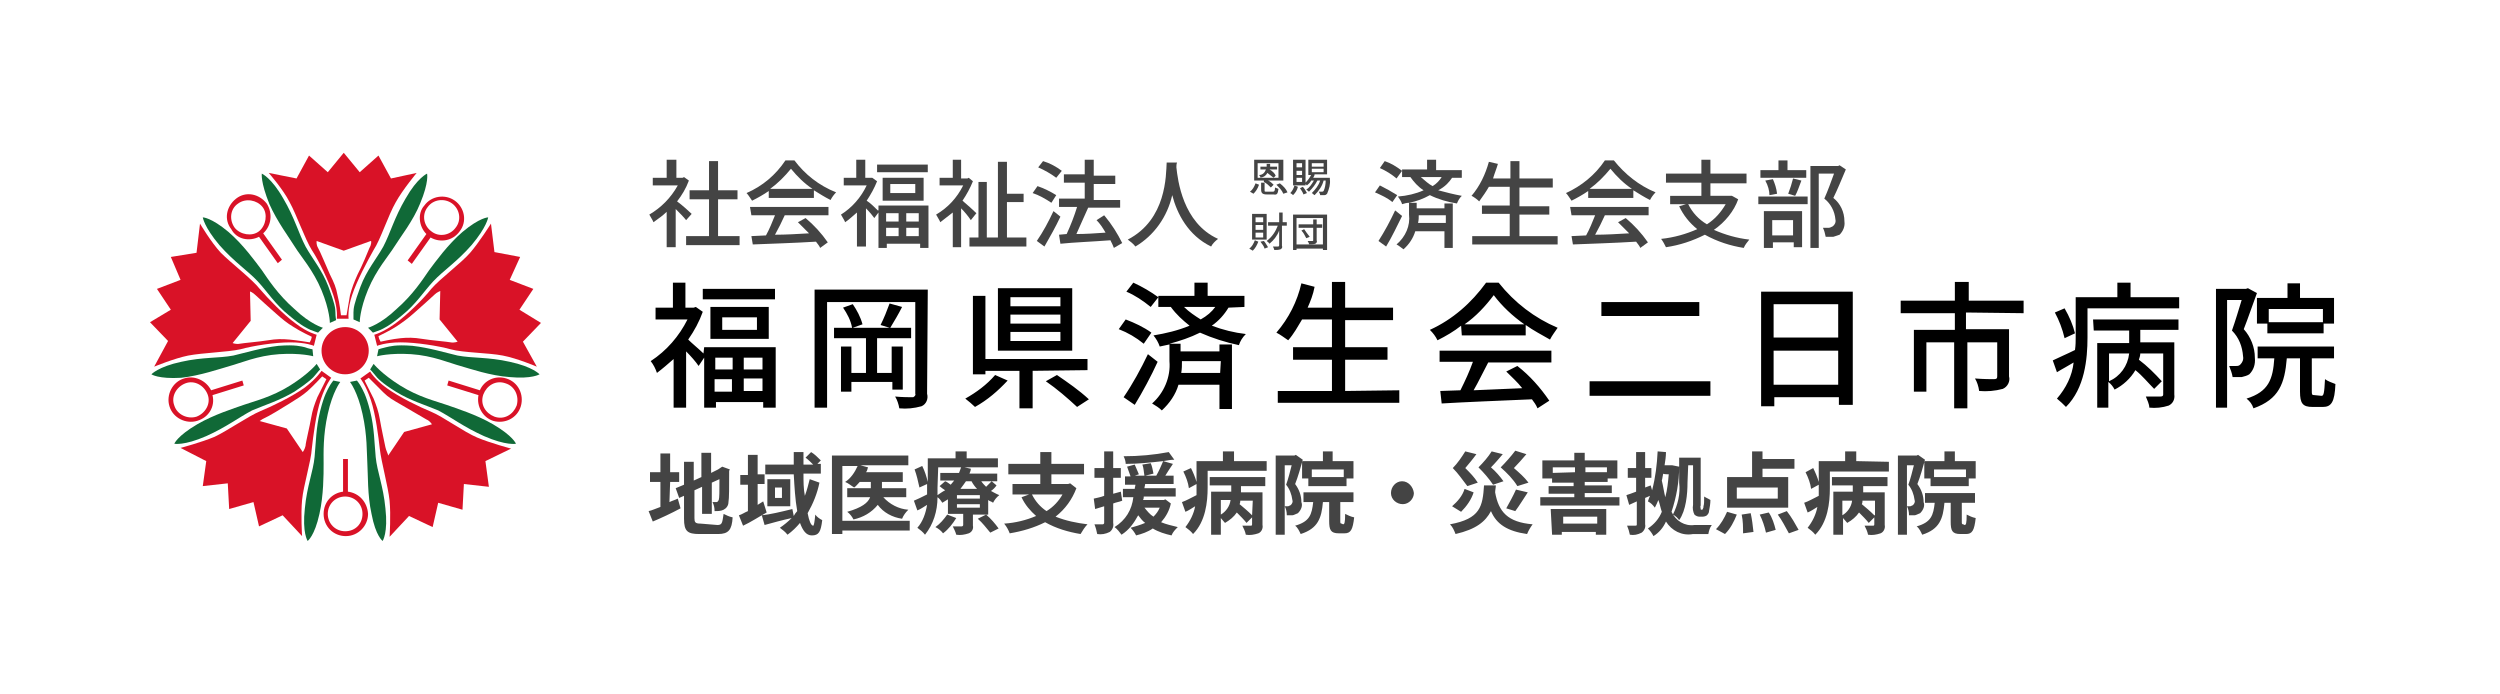 <?xml version="1.0" encoding="utf-8"?>
<!-- Generator: Adobe Illustrator 28.3.0, SVG Export Plug-In . SVG Version: 6.00 Build 0)  -->
<svg version="1.1" id="レイヤー_1" xmlns="http://www.w3.org/2000/svg" xmlns:xlink="http://www.w3.org/1999/xlink" x="0px"
	 y="0px" viewBox="0 0 360 100" style="enable-background:new 0 0 360 100;" xml:space="preserve">
<style type="text/css">
	.st0{fill:#FFFFFF;}
	.st1{fill:#D91227;}
	.st2{fill:#106937;}
	.st3{fill:#444444;}
	.st4{fill-rule:evenodd;clip-rule:evenodd;fill:#444444;}
	.st5{fill-rule:evenodd;clip-rule:evenodd;}
</style>
<rect class="st0" width="360" height="100"/>
<g>
	<g>
		<path class="st0" d="M74.8,58.5L74.8,58.5c-0.1-0.4-0.5-2.4-0.7-2.7c-0.2-0.3-2.6-2.3-4-3.1c-1.4-0.8-2.7-1.4-8.2-2
			c-3.7-0.4-6.3-0.2-7.6-0.2c0-0.1,0-0.1,0-0.2c0-1.1-0.4-2.2-1.1-3c1.1-0.6,3.4-2.1,6.2-4.7c4.1-3.7,4.9-4.9,5.5-6.4
			s1.4-4.4,1.4-4.8s-0.8-2.2-1-2.6l0,0l0,0l0,0l0,0c-0.4-0.1-2.4-0.3-2.7-0.2c-0.4,0.2-3,1.8-4.2,2.8c-1.2,1.1-2.1,2.1-4.4,7.2
			c-1.6,3.5-2.3,6.2-2.5,7.5C50.9,46,50.4,46,49.8,46c-0.6,0-1.2,0.2-1.8,0.4c-0.2-1.2-0.9-4-2.6-7.5c-2.3-5.1-3.2-6.2-4.4-7.2
			c-1.2-1.1-3.7-2.8-4.2-3c-0.4-0.1-2.4,0.2-2.7,0.2l0,0l0,0l0,0l0,0c-0.2,0.4-1,2.2-1,2.6s0.8,3.4,1.4,4.8c0.7,1.4,1.4,2.7,5.5,6.4
			c2.9,2.7,5.3,4.2,6.3,4.7c-0.7,0.8-1.1,1.8-1.1,3c0,0.1,0,0.1,0,0.2c-1.3-0.2-4-0.3-7.8,0.2c-5.6,0.6-6.9,1.1-8.2,2
			s-3.7,2.7-4,3.1C25,56,24.6,58,24.5,58.4l0,0l0,0l0,0l0,0c0.3,0.3,1.8,1.7,2.1,1.8c0.4,0.2,3.4,0.4,5,0.2c1.6-0.2,3-0.5,7.8-3.3
			c3.2-1.8,5.3-3.5,6.3-4.4c0.6,1,1.5,1.8,2.7,2.1c-0.5,1.2-1.5,3.7-2.3,7.5c-1.1,5.5-1,6.9-0.7,8.5c0.3,1.6,1.4,4.4,1.8,4.7
			c0.2,0.3,2,1.3,2.4,1.5l0,0l0,0l0,0l0,0c0.4-0.2,2.1-1.2,2.4-1.5c0.2-0.3,1.4-3.1,1.8-4.7c0.3-1.6,0.5-3-0.7-8.5
			c-0.8-3.7-1.8-6.2-2.3-7.4c1.2-0.3,2.2-1,2.8-2.1c1.1,0.9,3.1,2.6,6.2,4.3c4.9,2.7,6.2,3.1,7.8,3.3c1.6,0.2,4.6-0.1,5-0.2
			C73,60.1,74.5,58.8,74.8,58.5L74.8,58.5C74.8,58.5,74.8,58.5,74.8,58.5L74.8,58.5z M49.7,53.9c-1.9,0-3.4-1.5-3.4-3.4
			s1.5-3.4,3.4-3.4c1.9,0,3.4,1.5,3.4,3.4S51.6,53.9,49.7,53.9z"/>
		<g>
			<path class="st0" d="M53.3,35.6c-0.2,0.5-1.1,2.7-1.8,3.9c-0.5,1.1-0.8,1.9-1.1,3c-0.3,1.1-0.5,2.9-0.5,2.9h-0.4h-0.4
				c0,0-0.2-1.8-0.5-2.9c-0.2-1.1-0.5-1.8-1.1-3c-0.5-1.2-1.5-3.3-1.8-3.9c-0.2-0.5-0.2-1-0.2-1l4,1.4l4-1.4
				C53.5,34.6,53.5,35.2,53.3,35.6z"/>
			<path class="st1" d="M56.3,25.7l-1.8-3.3l-2.7,2.4l-2.3-2.8l-2.3,2.8l-2.7-2.4l-1.8,3.3l-4-0.8c0,0,2.1,2.4,3,4.2
				c1,1.8,2.2,5.3,3.2,6.9c1,1.5,2.4,4.4,3.1,6.5c0.7,2.1,0.5,3.4,0.5,3.4h0.8h0.9c0,0-0.2-1.3,0.5-3.4c0.7-2.1,2.2-4.9,3.1-6.5
				c1-1.5,2.1-5,3.2-6.9c1-1.8,3-4.2,3-4.2L56.3,25.7z M53.2,35.7c-0.2,0.5-1.1,2.7-1.7,3.8c-0.5,1.1-0.8,1.9-1.1,3
				c-0.2,1.1-0.5,2.9-0.5,2.9h-0.4h-0.4c0,0-0.2-1.8-0.5-2.9c-0.2-1.1-0.5-1.8-1.1-3c-0.5-1.1-1.4-3.3-1.7-3.8s-0.2-1-0.2-1l3.9,1.4
				l3.9-1.4C53.5,34.7,53.5,35.2,53.2,35.7z"/>
			<path class="st2" d="M37.7,25c0,0,1.4,0.6,3.1,3.6c1.6,2.7,2.2,5,3.2,6.9c1,1.8,2.4,3.4,3.3,5.8c0.9,2.4,1,3.1,1,3.7
				s0.1,1.1,0.1,1.1l-0.9,0.4c0,0,0-1.8-1.2-4.7c-1.2-2.9-3-4.9-3.8-6.2c-0.8-1.3-2.6-3.7-3.7-6.2C37.5,26.2,37.7,25,37.7,25z"/>
			<path class="st2" d="M61.5,25c0,0-1.4,0.6-3.1,3.6c-1.6,2.7-2.2,5-3.2,6.9c-1,1.8-2.4,3.4-3.3,5.8c-0.9,2.4-1,3.1-1,3.7
				S50.9,46,50.9,46l0.9,0.4c0,0,0-1.8,1.2-4.7s3-4.9,3.8-6.2c0.8-1.3,2.7-3.7,3.7-6.2C61.8,26.2,61.5,25,61.5,25z"/>
		</g>
		<g>
			<path class="st0" d="M65,49.4c-0.5-0.1-2.9-0.3-4.2-0.5s-2.1-0.2-3.2-0.1c-1.1,0.1-3,0.4-3,0.4l-0.2-0.4l-0.2-0.4
				c0,0,1.7-0.8,2.6-1.4c0.9-0.6,1.6-1.1,2.5-1.9c0.9-0.9,2.7-2.4,3.1-2.8c0.4-0.4,0.9-0.5,0.9-0.5L63.4,46l2.6,3.3
				C66,49.3,65.5,49.5,65,49.4z"/>
			<path class="st1" d="M75.3,49.2l2.6-2.7l-3.1-1.9l2-3l-3.4-1.3l1.5-3.3l-3.7-0.7l-0.5-4.1c0,0-1.7,2.7-3,4.2s-4.3,3.7-5.6,5.2
				c-1.1,1.4-3.4,3.7-5.2,5c-1.8,1.3-3,1.6-3,1.6l0.2,0.8l0.2,0.8c0,0,1.2-0.5,3.4-0.5s5.4,0.5,7.2,1s5.5,0.5,7.5,0.9
				c2.1,0.4,4.9,1.6,4.9,1.6L75.3,49.2z M64.9,49.3c-0.5-0.1-2.9-0.3-4.1-0.5c-1.2-0.2-2.1-0.2-3.1-0.1c-1.1,0.1-2.9,0.5-2.9,0.5
				l-0.2-0.4l-0.1-0.4c0,0,1.7-0.8,2.6-1.4c0.9-0.6,1.6-1.1,2.5-1.9c0.9-0.8,2.7-2.4,3-2.7c0.3-0.3,0.8-0.5,0.8-0.5L63.3,46l2.6,3.2
				C65.9,49.2,65.4,49.4,64.9,49.3z"/>
			<path class="st2" d="M70.3,31.3c0,0-0.2,1.4-2.4,4c-2.1,2.4-4.1,3.7-5.5,5.2c-1.4,1.5-2.5,3.3-4.5,4.9c-1.9,1.6-2.7,1.9-3.1,2.1
				c-0.5,0.2-1.1,0.4-1.1,0.4L53,47.2c0,0,1.8-0.5,4.1-2.7c2.4-2.1,3.8-4.3,4.7-5.6c0.9-1.2,2.7-3.7,4.8-5.5
				C69.1,31.3,70.3,31.3,70.3,31.3z"/>
			<path class="st2" d="M77.7,53.9c0,0-1-1.1-4.3-1.8c-3.1-0.7-5.4-0.5-7.5-0.9c-2.1-0.5-4-1.1-6.5-1.4c-2.5-0.2-3.3,0.1-3.8,0.2
				s-1.1,0.3-1.1,0.3l-0.2,1c0,0,1.8-0.5,4.9-0.3c3.1,0.2,5.6,1.3,7.1,1.7c1.4,0.4,4.3,1.4,7.1,1.6C76.6,54.6,77.7,53.9,77.7,53.9z"
				/>
		</g>
		<g>
			<path class="st0" d="M55.5,64.5c-0.1-0.5-0.6-2.9-0.9-4.1c-0.2-1.3-0.5-2.1-0.9-3c-0.4-1-1.3-2.7-1.3-2.7l0.3-0.2l0.3-0.2
				c0,0,1.3,1.4,2.1,2.1c0.8,0.8,1.5,1.2,2.6,1.8s3.2,1.8,3.7,2.1c0.5,0.2,0.8,0.7,0.8,0.7l-4,1.1l-2.3,3.5
				C55.9,65.5,55.6,65,55.5,64.5z"/>
			<path class="st1" d="M58.9,74.3l3.4,1.6l0.8-3.5l3.5,1l0.2-3.7l3.6,0.4l-0.5-3.7l3.7-1.8c0,0-3-0.8-4.9-1.6
				c-1.9-0.8-4.9-3-6.6-3.7c-1.7-0.7-4.6-2.1-6.4-3.4c-1.8-1.3-2.4-2.4-2.4-2.4l-0.7,0.5l-0.7,0.5c0,0,0.8,1,1.5,3.1
				c0.7,2.1,1.1,5.3,1.3,7.1c0.2,1.8,1.2,5.4,1.4,7.4c0.2,2.1,0,5.2,0,5.2L58.9,74.3z M55.5,64.4c-0.1-0.5-0.6-2.8-0.8-4
				c-0.2-1.2-0.5-2-0.9-3c-0.5-1-1.3-2.6-1.3-2.6l0.3-0.2l0.3-0.2c0,0,1.3,1.3,2.1,2.1c0.8,0.8,1.4,1.1,2.6,1.8s3.1,1.8,3.6,2.1
				c0.5,0.2,0.8,0.7,0.8,0.7l-4,1.1l-2.3,3.4C55.9,65.4,55.6,64.9,55.5,64.4z"/>
			<path class="st2" d="M74.3,63.9c0,0-1.4,0.3-4.6-1.1c-2.9-1.3-4.7-2.7-6.6-3.7c-1.9-0.8-4-1.4-6.1-2.7s-2.7-2-3-2.4
				c-0.3-0.4-0.7-0.8-0.7-0.8l0.5-0.8c0,0,1.1,1.4,3.8,3.1c2.7,1.7,5.3,2.3,6.7,2.8c1.4,0.5,4.3,1.4,6.7,2.8
				C73.9,62.8,74.3,63.9,74.3,63.9z"/>
			<path class="st2" d="M55.1,77.9c0,0,0.8-1.2,0.4-4.7c-0.3-3.2-1.2-5.3-1.4-7.4c-0.2-2.1-0.2-4.2-0.8-6.6s-1.1-3.1-1.3-3.5
				c-0.2-0.4-0.6-0.9-0.6-0.9l-1,0.2c0,0,1.1,1.4,1.8,4.6c0.7,3.1,0.6,5.6,0.7,7.2c0.1,1.5,0,4.5,0.6,7.2
				C54.1,77.2,55.1,77.9,55.1,77.9z"/>
		</g>
		<g>
			<path class="st0" d="M38,60.2c0.5-0.2,2.5-1.5,3.7-2.1c1.1-0.6,1.8-1.1,2.6-1.8c0.8-0.8,2.1-2.1,2.1-2.1l0.3,0.2l0.3,0.2
				c0,0-0.9,1.7-1.3,2.7c-0.5,1.1-0.7,1.8-0.9,3c-0.2,1.2-0.8,3.6-0.8,4.1c-0.1,0.5-0.4,1-0.4,1L41.3,62l-4-1.1
				C37.2,60.9,37.5,60.4,38,60.2z"/>
			<path class="st1" d="M29.7,66.4L29.2,70l3.6-0.4l0.2,3.7l3.5-1l0.8,3.5l3.4-1.6l2.8,3c0,0-0.2-3.1,0-5.2c0.2-2.1,1.3-5.6,1.4-7.4
				c0.2-1.8,0.6-5,1.3-7.1c0.7-2.1,1.5-3.1,1.5-3.1L47,53.9l-0.7-0.5c0,0-0.7,1.1-2.4,2.4c-1.8,1.3-4.7,2.7-6.4,3.4
				c-1.7,0.7-4.7,2.8-6.6,3.7c-1.9,0.8-4.9,1.6-4.9,1.6L29.7,66.4z M38.1,60.2c0.5-0.2,2.5-1.4,3.6-2.1s1.8-1.1,2.6-1.8
				c0.8-0.7,2.1-2.1,2.1-2.1l0.3,0.2l0.3,0.2c0,0-0.8,1.6-1.3,2.6c-0.4,1-0.7,1.8-0.9,3s-0.8,3.6-0.8,4c-0.1,0.5-0.4,0.9-0.4,0.9
				l-2.3-3.4l-4-1.1C37.3,60.8,37.6,60.4,38.1,60.2z"/>
			<path class="st2" d="M44.3,77.9c0,0-0.8-1.2-0.4-4.7c0.3-3.2,1.2-5.3,1.4-7.4c0.2-2.1,0.2-4.2,0.8-6.6c0.6-2.4,1.1-3.1,1.3-3.5
				c0.2-0.4,0.6-0.9,0.6-0.9l1,0.2c0,0-1.1,1.4-1.8,4.6c-0.7,3.1-0.6,5.6-0.6,7.2s0,4.5-0.6,7.2C45.3,77.2,44.3,77.9,44.3,77.9z"/>
			<path class="st2" d="M25.1,63.9c0,0,1.4,0.3,4.6-1.1c2.9-1.3,4.7-2.7,6.6-3.7c1.9-0.8,3.9-1.4,6.1-2.7c2.1-1.4,2.7-2,3-2.4
				c0.3-0.4,0.7-0.8,0.7-0.8l-0.5-0.8c0,0-1.1,1.4-3.8,3.1c-2.7,1.7-5.3,2.3-6.7,2.8c-1.4,0.5-4.3,1.4-6.7,2.8
				C25.5,62.8,25.1,63.9,25.1,63.9z"/>
		</g>
		<g>
			<path class="st0" d="M36.7,42.4c0.4,0.4,2.2,2,3.1,2.8c0.9,0.8,1.6,1.4,2.5,1.9c0.9,0.6,2.6,1.4,2.6,1.4l-0.2,0.4l-0.2,0.4
				c0,0-1.8-0.3-3-0.4c-1.1-0.1-1.9-0.1-3.2,0.1c-1.3,0.2-3.7,0.4-4.2,0.5c-0.5,0.1-1.1-0.1-1.1-0.1l2.6-3.3l-0.2-4.2
				C35.9,41.9,36.3,42,36.7,42.4z"/>
			<path class="st1" d="M28.3,36.4l-3.7,0.6l1.4,3.3l-3.4,1.3l2,3l-3,1.8l2.6,2.7l-2,3.7c0,0,2.9-1.2,4.9-1.6
				c2.1-0.4,5.7-0.5,7.5-0.9c1.8-0.5,4.9-1,7.2-1s3.4,0.5,3.4,0.5l0.2-0.8l0.2-0.8c0,0-1.3-0.3-3-1.6c-1.8-1.3-4-3.6-5.2-5
				c-1.1-1.4-4.1-3.7-5.6-5.2c-1.4-1.5-3-4.2-3-4.2L28.3,36.4z M36.8,42.5c0.4,0.4,2.1,1.9,3,2.7c0.9,0.8,1.5,1.3,2.5,1.9
				c0.9,0.6,2.6,1.4,2.6,1.4l-0.1,0.4l-0.2,0.4c0,0-1.8-0.3-2.9-0.4c-1.1-0.1-1.9-0.1-3.1,0.1c-1.2,0.2-3.6,0.4-4.1,0.5
				c-0.5,0.1-1-0.1-1-0.1l2.6-3.2L36,42C35.9,41.9,36.4,42.1,36.8,42.5z"/>
			<path class="st2" d="M21.8,53.9c0,0,1-1.1,4.3-1.8c3.1-0.7,5.4-0.5,7.5-0.9c2.1-0.5,4-1.1,6.5-1.4c2.5-0.2,3.3,0.1,3.8,0.2
				c0.5,0.2,1.1,0.3,1.1,0.3l0.1,1c0,0-1.8-0.5-4.9-0.3s-5.6,1.3-7.1,1.7c-1.4,0.4-4.3,1.4-7,1.7C22.8,54.6,21.8,53.9,21.8,53.9z"/>
			<path class="st2" d="M29.2,31.3c0,0,0.2,1.4,2.4,4c2.1,2.4,4.1,3.7,5.5,5.2c1.4,1.5,2.5,3.3,4.5,4.9c1.9,1.6,2.7,1.9,3.1,2.1
				c0.5,0.2,1.1,0.4,1.1,0.4l0.7-0.7c0,0-1.8-0.5-4.1-2.7c-2.4-2.1-3.8-4.3-4.7-5.6c-0.9-1.2-2.7-3.7-4.8-5.5
				C30.4,31.3,29.2,31.3,29.2,31.3z"/>
		</g>
		<circle class="st1" cx="49.7" cy="50.5" r="3.4"/>
		<path class="st1" d="M50.1,70.8v-4.7h-0.7v4.7c-1.6,0.2-2.8,1.5-2.8,3.2c0,1.8,1.4,3.2,3.2,3.2S53,75.7,53,74
			C52.9,72.3,51.7,71,50.1,70.8z M49.7,76.5c-1.4,0-2.5-1.1-2.5-2.5c0-1.4,1.1-2.5,2.5-2.5c1.4,0,2.5,1.1,2.5,2.5
			C52.2,75.4,51.2,76.5,49.7,76.5z"/>
		<path class="st1" d="M30.6,56.9l4.5-1.4l-0.2-0.7l-4.5,1.4c-0.7-1.4-2.4-2.2-3.9-1.7c-1.7,0.5-2.6,2.4-2.1,4
			c0.5,1.7,2.4,2.6,4,2.1C30.1,60.1,31,58.5,30.6,56.9z M25.1,58.4c-0.5-1.3,0.3-2.7,1.6-3.2c1.3-0.5,2.7,0.3,3.2,1.6
			c0.5,1.3-0.3,2.7-1.6,3.2C27,60.4,25.5,59.7,25.1,58.4z"/>
		<path class="st1" d="M37.3,34.1l2.7,3.8l0.6-0.5l-2.7-3.8c1.2-1.1,1.4-2.9,0.5-4.3c-1.1-1.4-3-1.8-4.4-0.7c-1.4,1.1-1.8,3-0.7,4.4
			C34.1,34.5,35.9,34.8,37.3,34.1z M34.3,29.3c1.1-0.8,2.7-0.5,3.5,0.5s0.5,2.7-0.5,3.5s-2.7,0.5-3.5-0.5
			C33,31.7,33.1,30.1,34.3,29.3z"/>
		<path class="st1" d="M61.4,33.7l-2.7,3.8l0.6,0.5l2.7-3.8c1.4,0.8,3.2,0.5,4.2-0.9c1.1-1.4,0.7-3.4-0.7-4.4
			c-1.4-1-3.4-0.7-4.4,0.7C60.1,30.7,60.3,32.6,61.4,33.7z M65.1,29.3c1.1,0.8,1.4,2.4,0.5,3.5c-0.8,1.1-2.4,1.4-3.5,0.5
			c-1.1-0.8-1.4-2.4-0.5-3.5C62.4,28.7,64,28.5,65.1,29.3z"/>
		<path class="st1" d="M69.1,56.2l-4.5-1.4l-0.2,0.7l4.5,1.4c-0.3,1.6,0.6,3.2,2.1,3.7c1.7,0.5,3.5-0.4,4-2.1c0.5-1.7-0.4-3.5-2.1-4
			C71.3,54,69.7,54.8,69.1,56.2z M74.4,58.4c-0.5,1.3-1.8,2.1-3.2,1.6c-1.3-0.5-2.1-1.8-1.6-3.2c0.5-1.3,1.8-2.1,3.2-1.6
			C74.1,55.6,74.8,57,74.4,58.4z"/>
	</g>
	<g>
		<path class="st3" d="M127.1,25.6L127.1,25.6v3.3h5.9v-3.3H127.1z M131.8,27.8h-3.6v-1.3h3.6V27.8z"/>
		<polygon class="st3" points="126.3,23.7 126.3,24.8 133.6,24.8 133.6,23.7 		"/>
		<path class="st3" d="M151.7,30.4c-0.7,1.5-1.5,3-2.4,4.3l1.1,0.8c0.8-1.4,1.6-2.8,2.3-4.3L151.7,30.4z"/>
		<path class="st3" d="M157.9,31.7c0.5,0.5,0.9,1.1,1.3,1.8c-1.4,0.1-2.9,0.2-4.2,0.2c0.5-1.1,1.1-2.5,1.7-3.8h4.6v-1.1h-3.8v-2.3
			h3.1v-1.2h-3.1V23h-1.3v2.1h-3v1.2h3v2.3h-3.7v1.2h2.6c-0.4,1.3-0.9,2.6-1.5,3.9l-1.1,0.1l0.2,1.3c1.9-0.2,4.6-0.3,7.2-0.5
			c0.2,0.4,0.4,0.8,0.5,1.1l1.2-0.7c-0.7-1.4-1.5-2.7-2.6-4L157.9,31.7z"/>
		<polygon class="st3" points="145,29.1 147.4,29.1 147.4,27.9 145,27.9 145,23.3 143.7,23.3 143.7,34.2 142.1,34.2 142.1,26.2 
			140.9,26.2 140.9,34.2 139.6,34.2 139.6,35.5 147.8,35.5 147.8,34.2 145,34.2 		"/>
		<path class="st3" d="M152.1,28.1c-0.8-0.5-1.8-1-2.7-1.3l-0.7,1c0.9,0.3,1.8,0.8,2.7,1.4L152.1,28.1z"/>
		<path class="st3" d="M140.6,30.7c-0.3-0.3-1.4-1.3-2-1.8c0.6-0.9,1.1-1.8,1.5-2.8l-0.6-0.5l-0.2,0.1h-0.9V23h-1.2v2.6h-1.9v1.1
			h3.4c-0.9,1.8-2.2,3.2-3.9,4.2c0.2,0.4,0.5,0.8,0.6,1.1c0.6-0.5,1.2-0.9,1.8-1.4v5h1.2v-5.6c0.5,0.5,1,1.1,1.4,1.7L140.6,30.7z"/>
		<path class="st3" d="M169.4,24.1c0-0.2,0-0.5,0.1-0.7H168l0,0c-0.1,1.8,0,8.2-5.6,11.1c0.4,0.3,0.8,0.6,1.1,1
			c2.7-1.6,4.6-4.3,5.3-7.4c0.7,2.7,2.3,5.8,5.6,7.4c0.2-0.4,0.6-0.8,1-1.1C170.3,32.1,169.6,25.9,169.4,24.1z"/>
		<path class="st3" d="M99.6,30.8c-0.3-0.3-1.4-1.3-2.1-1.8c0.7-0.9,1.3-1.9,1.7-3l-0.7-0.5l-0.2,0.1h-0.9V23H96v2.6H94v1.1h3.6
			c-1,1.8-2.4,3.2-4.1,4.2c0.2,0.4,0.5,0.8,0.6,1.1c0.7-0.5,1.4-1,1.9-1.5v5.1h1.3v-5.5c0.5,0.5,1.2,1.2,1.5,1.6L99.6,30.8z"/>
		<path class="st3" d="M108.2,31L108.2,31L108.2,31z"/>
		<polygon class="st3" points="103.4,28.7 106.2,28.7 106.2,27.4 103.4,27.4 103.4,23.2 102.1,23.2 102.1,27.4 99.3,27.4 99.3,28.7 
			102.1,28.7 102.1,34 98.8,34 98.8,35.3 106.5,35.3 106.5,34 103.4,34 		"/>
		<path class="st3" d="M152.9,24.6c-0.8-0.6-1.7-1.1-2.7-1.4l-0.7,0.9c0.9,0.4,1.8,0.9,2.6,1.5L152.9,24.6z"/>
		<path class="st3" d="M126.4,30.3L126.4,30.3L126.4,30.3L126.4,30.3c-0.4-0.4-1.1-1.1-1.6-1.4c0.6-0.9,1.1-1.8,1.5-2.8l-0.7-0.5
			h-0.2h-0.8V23h-1.3v2.6h-1.8v1.1h3.3c-0.8,1.7-2.1,3.2-3.7,4.2c0.2,0.4,0.5,0.8,0.6,1.1c0.6-0.4,1.1-0.9,1.7-1.4v4.9h1.3V30
			c0.5,0.5,1,1.1,1.2,1.4l0.6-0.8v5.1h1.2v-0.6h4.8v0.6h1.2v-6.1h-7.2v0.7H126.4z M130.5,30.7h1.8v1.2h-1.8V30.7z M130.5,34v-1.2
			h1.8V34H130.5L130.5,34z M127.6,30.7h1.8l0,0v1.2h-1.8V30.7z M127.6,32.8L127.6,32.8h1.8V34h-1.8V32.8z"/>
		<path class="st3" d="M114.4,23.1h-1.3c-1.4,2.1-3.3,3.7-5.6,4.7c0.3,0.3,0.5,0.7,0.8,1.1c0.8-0.4,1.7-0.9,2.4-1.4v1l0,0h6.5v-1.1
			c0.8,0.5,1.6,1,2.4,1.4c0.2-0.4,0.5-0.8,0.8-1.1C117.9,26.7,115.9,25.1,114.4,23.1z M110.9,27.2c1.1-0.8,2.1-1.8,3-2.9
			c0.9,1.1,1.9,2.1,3.1,2.9H110.9z"/>
		<path class="st3" d="M108.2,31h3.4c-0.4,1-0.8,2-1.3,2.9l-2.1,0.1l0.2,1.2c2.4-0.1,5.9-0.2,9.1-0.4c0.2,0.3,0.5,0.6,0.6,0.9
			l1.1-0.8c-0.9-1.3-2-2.5-3.2-3.5l-1.1,0.6c0.5,0.5,1.1,1.1,1.6,1.6c-1.7,0.1-3.4,0.2-4.9,0.2c0.5-0.9,1-1.9,1.4-2.8h6.3v-1.2
			h-11.3L108.2,31L108.2,31z"/>
		<path class="st3" d="M181.3,26.6l-0.5-0.2c-0.2,0.5-0.4,0.9-0.8,1.2l0.5,0.3C180.8,27.6,181.1,27.2,181.3,26.6z"/>
		<path class="st3" d="M182,26.2c0.4,0.2,0.7,0.5,1,0.8l0.4-0.4c-0.2-0.2-0.5-0.5-0.8-0.6h2.2v-3h-4.2v3h1.4L182,26.2z M181.1,25.6
			v-2.1l0,0h3v2.1H181.1z"/>
		<path class="st3" d="M187.6,26.9l-0.4,0.2c0.2,0.3,0.4,0.6,0.5,0.9l0.5-0.2C188,27.4,187.8,27.1,187.6,26.9z"/>
		<path class="st3" d="M189.1,25.6c0.1-0.2,0.2-0.3,0.2-0.5h1.8V23h-2.7v2.2h0.4c-0.2,0.4-0.5,0.8-0.8,1.1V23h-1.8v3.7h1.8v-0.2
			c0.1,0.1,0.2,0.2,0.2,0.2c0.2-0.2,0.5-0.4,0.6-0.7h0.4c-0.3,0.5-0.6,1-1.1,1.3c0.2,0.1,0.2,0.2,0.4,0.3c0.5-0.5,0.9-1,1.2-1.6h0.4
			c-0.2,0.7-0.7,1.3-1.2,1.8c0.2,0.1,0.2,0.2,0.4,0.3c0.6-0.6,1.1-1.3,1.3-2.1h0.3c0,0.5-0.1,1.1-0.3,1.5c-0.1,0.1-0.2,0.1-0.2,0.1
			c-0.1,0-0.3,0-0.5,0c0.1,0.2,0.2,0.3,0.2,0.5c0.2,0,0.4,0,0.6,0c0.2,0,0.3-0.1,0.4-0.2c0.3-0.7,0.5-1.4,0.4-2.1c0-0.1,0-0.2,0-0.2
			L189.1,25.6L189.1,25.6z M187.5,26.2h-0.8v-0.6h0.8V26.2z M187.5,25.2h-0.8v-0.6h0.8V25.2z M187.5,24.1h-0.8v-0.6h0.8V24.1z
			 M188.9,23.5L188.9,23.5h1.7V24h-1.7V23.5z M188.9,24.3L188.9,24.3h1.7v0.5h-1.7V24.3z"/>
		<path class="st3" d="M185.4,27.7c-0.2-0.5-0.6-0.9-1.1-1.3l-0.5,0.2c0.4,0.4,0.8,0.8,1,1.3L185.4,27.7z"/>
		<path class="st3" d="M182.8,24.4h1.1V24h-1c0-0.2,0-0.3,0-0.4h-0.5c0,0.2,0,0.3,0,0.4h-0.9v0.4h0.8c-0.2,0.5-0.5,0.8-1,0.8
			c0.1,0.1,0.2,0.2,0.2,0.4c0.5-0.1,0.8-0.3,1-0.7c0.3,0.2,0.6,0.5,0.9,0.7l0.3-0.3C183.6,25,183.2,24.6,182.8,24.4L182.8,24.4z"/>
		<path class="st3" d="M180.3,34.5h2.1v-3.7l0,0h-2.1V34.5z M180.8,31.3h1.1V32l0,0h-1.1V31.3z M180.8,32.4h1.1v0.7l0,0h-1.1V32.4z
			 M180.8,33.5h1.1v0.7l0,0h-1.1V33.5z"/>
		<path class="st3" d="M186.9,26.9l-0.5-0.2c-0.1,0.4-0.3,0.8-0.6,1.1c0.2,0.1,0.3,0.2,0.4,0.3C186.5,27.8,186.8,27.4,186.9,26.9z"
			/>
		<path class="st3" d="M184.1,27.2c-0.2-0.1-0.3-0.1-0.5-0.2c0,0.5-0.1,0.6-0.3,0.6h-0.9l0,0c-0.3,0-0.3,0-0.3-0.2v-1.1h-0.5v1
			c0,0.5,0.2,0.7,0.8,0.7h1C183.9,28.1,184,27.9,184.1,27.2z"/>
		<path class="st3" d="M179.9,35.8c0.2,0.1,0.3,0.2,0.5,0.3c0.4-0.4,0.6-0.8,0.8-1.3l-0.5-0.2C180.5,35.1,180.3,35.5,179.9,35.8z"/>
		<path class="st3" d="M181.5,34.8c0.2,0.3,0.5,0.6,0.6,1l0.5-0.2c-0.2-0.3-0.4-0.7-0.6-0.9L181.5,34.8z"/>
		<path class="st3" d="M184.7,32v-1.4h-0.5V32h-1.6v0.5h1.4c-0.3,0.8-0.8,1.6-1.6,2.2c0.2,0.2,0.3,0.2,0.4,0.4
			c0.6-0.5,1.1-1.1,1.4-1.9v2.1c0,0.1,0,0.1-0.1,0.2c0,0,0,0-0.1,0s-0.4,0-0.7,0c0.1,0.2,0.2,0.4,0.2,0.5c0.3,0,0.6,0,0.9-0.1
			c0.2-0.1,0.3-0.3,0.2-0.5v-2.9h0.7V32l0,0H184.7z"/>
		<path class="st3" d="M186.2,30.9V36h0.5v-0.2h3.8V36h0.6v-5.1H186.2L186.2,30.9z M186.7,31.4h3.8v3.8h-3.8V31.4z"/>
		<path class="st3" d="M187.8,33l-0.4,0.2c0.3,0.3,0.5,0.7,0.7,1.1l0.5-0.2C188.2,33.6,188,33.3,187.8,33z"/>
		<path class="st3" d="M189.6,32.3v-0.7h-0.5v0.7H187v0.5h2.1v1.8c0,0.1,0,0.1-0.1,0.1s-0.4,0-0.7,0c0.1,0.2,0.2,0.3,0.2,0.5
			c0.3,0,0.6,0,0.9-0.1c0.2-0.1,0.3-0.3,0.2-0.5v-1.8h0.8v-0.5l0,0H189.6z"/>
		<polygon class="st3" points="260.1,24.5 260.1,24.5 257.4,24.5 257.4,23.1 256.1,23.1 256.1,24.5 253.5,24.5 253.5,25.6 
			260.1,25.6 		"/>
		<path class="st3" d="M258.5,28.2c0.3-0.5,0.6-1.4,0.9-2.2l-1.2-0.3c-0.2,0.8-0.4,1.4-0.7,2.2L258.5,28.2z"/>
		<path class="st3" d="M201.9,24.6c-0.8-0.6-1.6-1.1-2.5-1.4l-0.7,1c0.9,0.4,1.7,0.9,2.4,1.5L201.9,24.6z"/>
		<path class="st3" d="M254.8,28.1l1.1-0.2c-0.1-0.8-0.3-1.4-0.6-2.1l-1.1,0.2C254.6,26.7,254.8,27.5,254.8,28.1z"/>
		<path class="st3" d="M264,28.5c0.6-1.2,1.2-2.7,1.8-4.1l-0.9-0.6l-0.2,0.1h-4v11.8h1.2V25h2.2c-0.4,1.1-0.9,2.5-1.4,3.6
			c0.9,0.7,1.5,1.8,1.6,3c0.1,0.4-0.1,0.8-0.4,1c-0.2,0.1-0.4,0.2-0.5,0.2c-0.3,0-0.6,0-0.9,0c0.2,0.4,0.3,0.8,0.4,1.3
			c0.4,0,0.8,0,1.1,0c0.3-0.1,0.6-0.2,0.9-0.3c0.5-0.5,0.8-1.2,0.7-1.9C265.6,30.5,265,29.3,264,28.5z"/>
		<path class="st3" d="M201.2,28.1c-0.8-0.5-1.7-1-2.5-1.4l-0.7,1c0.9,0.4,1.8,0.8,2.5,1.4L201.2,28.1z"/>
		<path class="st3" d="M232.4,23.1h-1.3c-1.4,2.1-3.4,3.7-5.6,4.7c0.3,0.3,0.5,0.7,0.8,1.1c0.8-0.4,1.7-0.9,2.4-1.4v1l0,0h6.5v-1.1
			c0.8,0.5,1.6,1,2.4,1.4c0.2-0.4,0.5-0.8,0.8-1.1C236,26.7,234,25.1,232.4,23.1z M228.9,27.2c1.1-0.8,2.1-1.8,3-2.9
			c0.9,1.1,1.9,2.1,3.1,2.9H228.9z"/>
		<path class="st3" d="M226.3,31h3.4c-0.4,1-0.8,2-1.3,2.9l-2.1,0.1l0.2,1.2c2.4-0.1,5.9-0.2,9.1-0.4c0.2,0.3,0.5,0.6,0.6,0.9
			l1.1-0.8c-0.9-1.3-2-2.5-3.2-3.5l-1.1,0.6c0.5,0.5,1.1,1.1,1.6,1.6c-1.7,0.1-3.4,0.2-4.9,0.2c0.5-0.9,1-1.9,1.4-2.8h6.3v-1.2
			h-11.3L226.3,31L226.3,31z"/>
		<rect x="253.2" y="28.3" class="st3" width="7.1" height="1.1"/>
		<path class="st3" d="M254.1,35.7h1.2v-0.8h3v0.7h1.2v-5.2h-5.5V35.7z M255.2,31.7h3v2.2h-3V31.7z"/>
		<path class="st3" d="M250.3,28.7l-0.9-0.5h-0.2h-2.9v-1.8h5.2V25h-5.2v-2H245v2h-5.1v1.3h5.1v1.9h-4.5v1.2h2.3l-1,0.3
			c0.6,1.3,1.5,2.4,2.6,3.3c-1.6,0.7-3.3,1.2-5.2,1.4c0.3,0.4,0.5,0.8,0.7,1.2c2-0.3,3.8-0.9,5.6-1.8c1.8,1,3.7,1.6,5.6,1.9
			c0.2-0.5,0.5-0.8,0.8-1.2c-1.8-0.2-3.5-0.7-5.1-1.4C248.4,32,249.7,30.4,250.3,28.7z M243.1,29.4h5.4c-0.7,1.2-1.6,2.2-2.7,2.9
			C244.6,31.6,243.7,30.6,243.1,29.4z"/>
		<path class="st3" d="M200.9,30.3c-0.7,1.5-1.5,3-2.4,4.4l1.1,0.8c0.8-1.3,1.6-3,2.3-4.4L200.9,30.3z"/>
		<path class="st3" d="M226.3,31L226.3,31L226.3,31z"/>
		<path class="st3" d="M209.1,25.6h1.4l0,0v-1.1h-3.7V23h-1.3v1.4h-3.6v1.1h1.2c0.5,0.7,1.1,1.4,1.9,1.9c-1.1,0.5-2.4,0.8-3.7,0.9
			c0.2,0.3,0.5,0.7,0.6,1.1c0.3-0.1,0.7-0.2,1-0.2v1.7c0.2,1.6-0.5,3.2-1.8,4.3c0.4,0.2,0.7,0.5,1,0.7c0.8-0.7,1.4-1.6,1.7-2.6h4.2
			v2.4h1.2v-6.4h-1.2v0.7h-4v-0.8h-1.1c1.1-0.2,2.1-0.6,3-1.1c1.2,0.6,2.6,1,3.9,1.2c0.2-0.5,0.4-0.8,0.7-1.1
			c-1.1-0.2-2.3-0.5-3.4-0.8C208.1,26.9,208.7,26.2,209.1,25.6z M204.3,31h3.9v1.1l0,0h-4C204.3,31.7,204.3,31.3,204.3,31z
			 M206.3,26.8c-0.6-0.3-1.1-0.8-1.7-1.3h3C207.3,26,206.8,26.5,206.3,26.8z"/>
		<path class="st3" d="M218.8,30.9h4.3v-1.2h-4.3v-2.7h4.8v-1.3h-4.8v-2.5h-1.3v2.5H215c0.2-0.7,0.5-1.4,0.7-2.1l-1.3-0.3
			c-0.5,1.8-1.3,3.5-2.5,4.9c0.4,0.2,0.8,0.5,1.1,0.8c0.5-0.7,1-1.4,1.4-2.1h3v2.7h-4v1.2h4V34H212v1.2h12.3V34h-5.5L218.8,30.9
			L218.8,30.9z"/>
	</g>
	<path id="地域医療支援病院_災害拠点病院" class="st4" d="M96.5,69.4h1.3V68h-1.3v-2.7h-1.4V68h-1.5v1.4h1.5V73
		c-0.6,0.2-1.2,0.5-1.7,0.6l0.6,1.5c1.2-0.5,2.7-1.2,4-1.9l-0.4-1.4c-0.4,0.2-0.8,0.3-1.2,0.5L96.5,69.4L96.5,69.4z M100.9,75.4
		c-0.8,0-0.9-0.2-0.9-0.8v-4l1.1-0.5V74h1.4v-4.5l1.1-0.5c0,1.8,0,2.7-0.1,3c-0.1,0.2-0.2,0.3-0.3,0.3c-0.2,0-0.4,0-0.6,0
		c0.2,0.4,0.3,0.8,0.3,1.3c0.5,0,0.9,0,1.3-0.2c0.4-0.2,0.7-0.6,0.7-1.1c0.1-0.5,0.1-2.1,0.1-4.5l0.1-0.2l-1.1-0.4l-0.3,0.2
		l-0.3,0.2l-1,0.5v-2.9h-1.4v3.5l-1.1,0.5v-2.7h-1.4v3.3l-1.2,0.5l0.5,1.4l0.7-0.3v3.3c0,1.8,0.5,2.2,2.2,2.2h2.7
		c1.5,0,2-0.6,2.1-2.4c-0.5-0.1-0.9-0.3-1.3-0.5c-0.2,1.3-0.2,1.6-0.9,1.6L100.9,75.4L100.9,75.4z M109.9,72.2l-0.8,0.5v-3h1v-1.4
		h-1v-2.8h-1.4v2.9h-1.1v1.4h1.1v3.8c-0.5,0.2-0.9,0.5-1.3,0.6l0.6,1.5c1.1-0.5,2.3-1.3,3.4-1.9L109.9,72.2z M116.6,69
		c-0.2,0.8-0.4,1.6-0.7,2.4c-0.2-1-0.2-2.1-0.2-3.2h2.5v-1.4h-0.5l0.5-0.5c-0.5-0.5-0.9-0.9-1.4-1.2l-0.8,0.8c0.4,0.3,0.8,0.7,1.1,1
		h-1.4c0-0.6,0-1.1,0-1.8h-1.4c0,0.6,0,1.1,0,1.8h-4.1v1.4h4.1c0.1,1.8,0.2,3.6,0.5,5.3c-0.2,0.2-0.4,0.5-0.5,0.7l-0.2-1
		c-1.6,0.4-3.3,0.8-4.4,0.9l0.4,1.4c1.1-0.3,2.5-0.7,3.9-1c-0.5,0.5-1.1,1-1.7,1.4c0.4,0.3,0.8,0.6,1.1,1c0.7-0.5,1.3-1.1,1.8-1.7
		c0.4,1.1,0.9,1.8,1.7,1.8c1,0,1.3-0.5,1.5-2.2c-0.4-0.2-0.8-0.5-1-0.8c-0.1,1.1-0.2,1.6-0.3,1.6c-0.3,0-0.6-0.7-0.8-1.8
		c0.8-1.4,1.4-2.9,1.7-4.4L116.6,69z M112.6,71.7h-1v-1.5h1V71.7z M110.5,69v3.9h3.3V69H110.5z M131,75h-9.7v-7.9h2.2
		c-0.4,0.9-1,1.8-1.8,2.3c0.5,0.2,0.8,0.5,1.3,0.8c0.3-0.2,0.5-0.5,0.8-0.8h1.6v0.9H122v1.3h3.3c-0.3,0.8-1.2,1.5-3.3,2.1
		c0.4,0.3,0.7,0.7,0.9,1.1c1.4-0.3,2.6-1,3.5-2.1c0.8,1.1,2.1,1.8,3.5,2c0.2-0.5,0.5-0.9,0.9-1.3c-1.4-0.1-2.7-0.8-3.6-1.8h3.3v-1.3
		H127v-0.9h3V68h-5.3c0.2-0.2,0.2-0.5,0.3-0.7l-1.1-0.3h6.9v-1.4h-11v11.3h1.5v-0.5h9.7V75L131,75z M136.4,74.1
		c-0.5,0.7-1,1.3-1.7,1.8c0.4,0.2,0.8,0.5,1.1,0.9c0.8-0.6,1.4-1.4,1.9-2.2L136.4,74.1z M140.8,74.7c0.7,0.6,1.2,1.3,1.8,2l1.2-0.6
		c-0.5-0.7-1.1-1.4-1.8-2L140.8,74.7z M141.1,71.8h-3.3v-0.5h3.3V71.8L141.1,71.8z M141.1,73.1h-3.3v-0.5h3.3V73.1L141.1,73.1z
		 M135.1,67.3h3.3c-0.1,0.3-0.2,0.5-0.3,0.8h-2.7v1.1h2c-0.2,0.2-0.3,0.4-0.5,0.6c-0.3-0.2-0.5-0.4-0.8-0.5l-0.8,0.7
		c0.2,0.2,0.5,0.4,0.8,0.6c-0.4,0.2-0.8,0.5-1.1,0.7c0-0.4,0-0.8,0-1.1L135.1,67.3L135.1,67.3z M139.9,69.3c0.2,0.4,0.5,0.8,0.8,1.1
		h-2.4c0.3-0.4,0.6-0.8,0.8-1.1H139.9z M142.8,69.3c-0.2,0.2-0.5,0.5-0.8,0.8c-0.2-0.2-0.5-0.5-0.7-0.8H142.8z M142.8,69.3h0.8v-1.1
		h-4c0.1-0.2,0.2-0.5,0.2-0.7l-0.9-0.2h4.8V66h-4.5v-1h-1.6v1h-4v3.4c-0.2-0.8-0.4-1.5-0.8-2.3l-1.1,0.5c0.3,0.8,0.5,1.7,0.7,2.6
		l1.1-0.5v0.5c0,0.3,0,0.7,0,1c-0.8,0.4-1.4,0.7-1.9,0.9l0.5,1.4c0.5-0.2,0.9-0.5,1.4-0.8c-0.2,1.2-0.6,2.4-1.4,3.3
		c0.4,0.3,0.8,0.6,1.1,1c1.2-1.5,1.8-3.4,1.8-5.4c0.3,0.2,0.5,0.5,0.7,0.8c0.3-0.2,0.5-0.3,0.8-0.5v2.1h2.2v1.6
		c0,0.1-0.1,0.2-0.2,0.2h-0.1c-0.2,0-0.7,0-1.2,0c0.2,0.4,0.4,0.8,0.5,1.2c0.6,0.1,1.2,0,1.8-0.2c0.5-0.2,0.7-0.7,0.6-1.1v-1.6h2.2
		v-2.1c0.2,0.2,0.5,0.2,0.7,0.4c0.2-0.4,0.5-0.8,0.9-1.1c-0.5-0.2-0.8-0.4-1.2-0.6c0.3-0.2,0.6-0.5,0.8-0.8L142.8,69.3z M153,71.2
		c-0.5,0.9-1.3,1.8-2.3,2.4c-0.9-0.6-1.6-1.4-2.1-2.4H153L153,71.2z M154.1,69.6l-0.3,0.1h-2.4v-1.4h4.7v-1.5h-4.7v-1.7h-1.6v1.7
		h-4.6v1.5h4.6v1.4h-4v1.5h2.4l-1.1,0.4c0.5,1.1,1.3,2,2.1,2.7c-1.4,0.6-3,1-4.6,1.1c0.4,0.5,0.6,0.9,0.8,1.4
		c1.8-0.3,3.5-0.8,5.1-1.6c1.6,0.9,3.3,1.4,5.1,1.7c0.3-0.5,0.6-1,1-1.4c-1.6-0.2-3.1-0.5-4.6-1.1c1.4-1.1,2.4-2.5,3-4.1L154.1,69.6
		z M161.4,70.8l-1.1,0.3v-2.3h1.1v-1.4h-1.1v-2.4H159v2.4h-1.4v1.4h1.4v2.6c-0.5,0.2-1.1,0.3-1.5,0.4l0.2,1.5l1.3-0.4v2.4
		c0,0.1-0.1,0.2-0.2,0.2h-0.1c-0.4,0-0.7,0-1.1,0c0.2,0.5,0.3,0.9,0.4,1.4c0.6,0.1,1.2,0,1.8-0.3c0.4-0.3,0.6-0.8,0.5-1.3v-2.8
		c0.5-0.2,0.8-0.2,1.3-0.4L161.4,70.8z M167,73.1c-0.2,0.5-0.5,0.9-0.9,1.3c-0.5-0.3-0.9-0.8-1.3-1.3H167L167,73.1z M167.8,71.9
		l-0.2,0.1h-3c0.1-0.2,0.1-0.3,0.1-0.5h4.6v-1.2h-4.5c0-0.2,0.1-0.4,0.1-0.6h4.1v-1.2h-1.2c0.3-0.5,0.7-1.1,1.1-1.7l-1.4-0.4
		c0.6-0.1,1.1-0.2,1.6-0.2l-0.8-1.1c-2.1,0.4-4.3,0.6-6.5,0.6c0.2,0.4,0.3,0.8,0.3,1.1c1.8,0,3.6-0.2,5.4-0.4
		c-0.3,0.7-0.6,1.4-1,2.1h-1.6l1.2-0.3c-0.1-0.5-0.2-1.1-0.4-1.5l-1.2,0.2c0.2,0.5,0.2,1.1,0.3,1.6h-1.4l0.6-0.2
		c-0.2-0.4-0.4-1-0.6-1.4l-1.1,0.3c0.2,0.5,0.3,0.9,0.5,1.4h-0.8v1.2h1.5c0,0.2-0.1,0.4-0.1,0.6h-1.7v1.2h1.5
		c-0.2,1.8-1.1,3.3-2.7,4.3c0.4,0.3,0.7,0.7,1,1.1c1.1-0.7,1.8-1.7,2.4-2.8c0.3,0.4,0.6,0.8,1,1.1c-0.7,0.3-1.4,0.5-2.1,0.7
		c0.3,0.3,0.6,0.7,0.8,1.1c0.8-0.2,1.7-0.5,2.4-1c0.8,0.5,1.8,0.8,2.7,1c0.2-0.5,0.5-0.8,0.9-1.2c-0.8-0.2-1.7-0.4-2.4-0.7
		c0.7-0.8,1.2-1.7,1.4-2.7L167.8,71.9z M180.3,74.2c-0.6-0.6-1.2-1.1-1.8-1.6c0.1-0.2,0.1-0.4,0.1-0.5h1.8L180.3,74.2L180.3,74.2z
		 M175.8,72h1.4c-0.1,0.9-0.7,1.7-1.4,2.1V72L175.8,72z M174.2,69.9h3.1v0.9h-2.9V77h1.4v-2.4c0.2,0.2,0.4,0.5,0.6,0.7
		c0.7-0.4,1.3-0.9,1.7-1.5c0.5,0.5,1,1,1.4,1.5l0.8-0.8v1c0,0.2-0.1,0.2-0.2,0.2s-0.7,0-1.2,0c0.2,0.4,0.4,0.8,0.5,1.3
		c0.6,0.1,1.2,0,1.8-0.2c0.5-0.2,0.7-0.8,0.6-1.2v-4.7h-3.1v-0.9h3.5v-1.3h-8V69.9L174.2,69.9z M177.7,66.4V65h-1.6v1.4h-3.8v3
		c-0.2-0.7-0.5-1.4-0.8-2l-1.1,0.5c0.4,0.8,0.7,1.6,0.8,2.4l1.1-0.6v0.4c0,0.4,0,0.8,0,1.2c-0.8,0.4-1.5,0.8-2.1,1l0.5,1.4
		c0.5-0.2,0.9-0.5,1.4-0.8c-0.2,1.1-0.7,2.1-1.4,3c0.4,0.3,0.8,0.6,1.1,1c1.8-1.8,2.1-4.6,2.1-6.7v-2.4h8.5v-1.4L177.7,66.4
		L177.7,66.4z M193.5,68.7h-4.6v-1.1h4.6V68.7L193.5,68.7z M187.5,66.4v2.5h0.9V70h5.5v-1.1h1v-2.5h-3V65h-1.4v1.4H187.5L187.5,66.4
		z M186.6,65.5l-0.2,0.1h-2.7V77h1.3v-10h1c-0.2,0.8-0.5,2-0.8,2.8c0.5,0.6,0.8,1.4,0.9,2.2c0.1,0.2,0,0.5-0.2,0.7
		c-0.1,0.1-0.2,0.1-0.4,0.2c-0.2,0-0.3,0-0.5,0c0.2,0.4,0.3,0.8,0.3,1.3c0.3,0,0.5,0,0.8,0c0.2,0,0.5-0.2,0.8-0.3
		c0.5-0.5,0.7-1.1,0.5-1.6c0-0.9-0.3-1.8-0.9-2.6c0.4-1,0.8-2.4,1.1-3.5L186.6,65.5z M193.2,75.4c-0.2,0-0.2-0.1-0.2-0.4v-2.7h1.9
		v-1.4h-7.2v1.4h1.4c-0.2,1.8-0.5,2.8-2.6,3.4c0.4,0.3,0.6,0.8,0.8,1.2c2.5-0.8,3-2.3,3.2-4.6h0.9v2.7c0,1.3,0.2,1.8,1.4,1.8h0.8
		c0.9,0,1.2-0.5,1.4-2.3c-0.5-0.1-0.9-0.3-1.3-0.5c0,1.3-0.1,1.5-0.3,1.5L193.2,75.4L193.2,75.4z M201.9,69.3
		c-0.9,0-1.6,0.8-1.6,1.7s0.8,1.6,1.7,1.6s1.6-0.8,1.6-1.6C203.5,70.1,202.8,69.3,201.9,69.3L201.9,69.3z M220.1,69.5
		c-0.6-0.8-1.3-1.4-2.1-2.1c0.6-0.6,1.2-1.3,1.8-2l-1.6-0.5c-0.6,0.8-1.4,1.7-2.1,2.4c0.9,0.8,1.8,1.7,2.4,2.7L220.1,69.5z
		 M218.2,73.6c0.6-0.8,1.2-1.8,1.8-2.7l-1.7-0.4c-0.4,0.9-0.9,1.8-1.4,2.7L218.2,73.6z M216.5,69.3c-0.5-0.7-1.1-1.4-1.8-2
		c0.6-0.6,1.1-1.2,1.7-1.9l-1.6-0.4c-0.5,0.8-1.2,1.6-1.9,2.3c0.8,0.8,1.5,1.6,2.1,2.5L216.5,69.3z M212.8,69.5
		c-0.5-0.8-1.1-1.4-1.8-2.1c0.5-0.6,1.1-1.3,1.6-2l-1.6-0.4c-0.5,0.8-1.1,1.7-1.8,2.4c0.8,0.8,1.4,1.7,2.1,2.6L212.8,69.5z
		 M210.9,70.4c-0.3,1-1,1.8-1.8,2.5l1.3,0.8c0.8-0.8,1.5-1.8,1.8-2.8L210.9,70.4z M213.7,69.9c-0.2,3-0.5,4.8-4.9,5.6
		c0.4,0.4,0.6,0.9,0.8,1.4c3-0.7,4.3-1.8,5.1-3.3c0.8,1.9,2.4,2.9,5.2,3.3c0.2-0.5,0.5-1,0.8-1.4c-3.6-0.3-4.9-1.8-5.4-4.6
		c0-0.3,0.1-0.7,0.1-1L213.7,69.9L213.7,69.9z M230,74.4v1h-4.9v-1H230L230,74.4z M223.5,77h1.4v-0.4h4.9V77h1.5v-3.7h-8L223.5,77
		L223.5,77z M223.6,68.1v-0.8h7.8V68h-3.1v-0.7h-1.5V68L223.6,68.1L223.6,68.1z M228.2,71.5v-0.5h3.9v-1.1h-3.9v-0.5h3.3v-0.5h1.4
		v-2.6h-4.7v-1.1h-1.5v1.1h-4.6v2.6h1.4v0.6h3.1v0.5H223v1.1h3.7v0.5h-4.9v1.2h11.4v-1.2H228.2L228.2,71.5z M243.1,67h0.7v5.7
		c-0.1,0.5,0,1,0.2,1.4c0.2,0.2,0.5,0.3,0.7,0.3h0.5c0.2,0,0.5-0.1,0.6-0.2c0.2-0.2,0.3-0.4,0.3-0.6c0.1-0.5,0.2-1.1,0.2-1.6
		c-0.3-0.2-0.6-0.3-0.9-0.5c0,0.7,0,1.1-0.1,1.4c0,0.2,0,0.2-0.1,0.4c0,0.1-0.1,0.1-0.2,0.1H245c-0.1,0-0.1,0-0.1-0.1
		c0-0.2-0.1-0.4,0-0.5v-6.9h-3.1v3.6c0.2,1.6-0.2,3.2-0.9,4.6c0.4,0.2,0.7,0.5,0.9,0.8c1-1.4,1.2-3.8,1.2-5.4L243.1,67L243.1,67z
		 M240.3,68.3c-0.1,1.1-0.2,2.2-0.5,3.3c-0.2-0.8-0.3-1.6-0.5-2.4c0.1-0.3,0.1-0.6,0.2-1C239.5,68.3,240.3,68.3,240.3,68.3z
		 M240.8,67h-0.2h-0.9c0.1-0.6,0.2-1.3,0.2-1.9l-1.2-0.1c-0.1,1.9-0.3,3.7-0.8,5.6l-0.2-0.7l-0.8,0.3v-1.4h0.9v-1.4h-0.9v-2.3h-1.3
		v2.3h-1.2v1.4h1.2v2c-0.5,0.2-1.1,0.4-1.4,0.5l0.4,1.4l1.1-0.5v3.3c0,0.1,0,0.2-0.2,0.2h-0.1c-0.2,0-0.6,0-1.1,0
		c0.2,0.5,0.3,0.8,0.4,1.3c0.6,0.1,1.1,0,1.7-0.3c0.4-0.3,0.6-0.8,0.5-1.2v-3.8l0.7-0.3c-0.1,0.2-0.2,0.5-0.3,0.8
		c0.4,0.2,0.7,0.5,1,0.9c0.2-0.4,0.4-0.8,0.5-1.1c0.2,0.5,0.3,1.1,0.5,1.7c-0.4,1-1.1,1.8-2,2.4c0.3,0.3,0.6,0.7,0.8,1.1
		c0.8-0.5,1.4-1.2,1.8-2.1c0.8,1.3,2.3,2.1,3.9,1.8h2.2c0.1-0.5,0.2-0.9,0.5-1.3c-0.5,0-2.1,0-2.5,0c-1.4,0.2-2.7-0.6-3.3-1.9
		c0.7-2.1,1.1-4.3,1.1-6.5L240.8,67z M256,71.8h-5.9v-1.6h5.9V71.8L256,71.8z M257.5,68.7h-3.7v-1.2h4.6v-1.4h-4.6v-1.1h-1.5v3.7
		h-3.6v4.4h8.8V68.7L257.5,68.7z M248.4,76.9c0.8-0.8,1.3-1.8,1.7-2.8l-1.4-0.4c-0.4,0.9-0.9,1.8-1.6,2.5L248.4,76.9z M250.8,74.1
		c0.2,0.9,0.2,1.8,0.2,2.7l1.5-0.2c-0.1-0.9-0.2-1.8-0.4-2.7L250.8,74.1z M253.4,74.1c0.4,0.8,0.7,1.7,0.9,2.6l1.4-0.4
		c-0.2-0.8-0.5-1.8-1-2.5L253.4,74.1z M256,74.1c0.6,0.8,1.1,1.8,1.6,2.7l1.4-0.5c-0.5-0.9-1-1.8-1.7-2.7L256,74.1z M269.9,74.2
		c-0.6-0.6-1.2-1.1-1.8-1.6c0.1-0.2,0.1-0.4,0.1-0.5h1.8V74.2z M265.3,72.1h1.4c-0.1,0.9-0.7,1.7-1.4,2.1V72.1L265.3,72.1z
		 M263.7,69.9h3.1v0.9H264V77h1.4v-2.4c0.2,0.2,0.4,0.5,0.6,0.7c0.7-0.4,1.3-0.9,1.7-1.5c0.5,0.5,1,1,1.4,1.5l0.8-0.8v1
		c0,0.2-0.1,0.2-0.2,0.2s-0.7,0-1.2,0c0.2,0.4,0.4,0.8,0.5,1.3c0.6,0.1,1.2,0,1.8-0.2c0.5-0.2,0.7-0.8,0.6-1.2v-4.7h-3.1v-0.9h3.5
		v-1.3h-8V69.9L263.7,69.9z M267.3,66.4V65h-1.6v1.4h-3.8v3c-0.2-0.7-0.5-1.4-0.8-2L260,68c0.4,0.8,0.7,1.6,0.8,2.4l1.1-0.6v0.4
		c0,0.4,0,0.8,0,1.2c-0.8,0.4-1.5,0.8-2.1,1l0.5,1.4c0.5-0.2,0.9-0.5,1.4-0.8c-0.2,1.1-0.7,2.1-1.4,3c0.4,0.3,0.8,0.6,1.1,1
		c1.8-1.8,2.1-4.6,2.1-6.7v-2.4h8.5v-1.4L267.3,66.4L267.3,66.4z M283.1,68.7h-4.6v-1.1h4.6V68.7L283.1,68.7z M277.1,66.4v2.5h0.9
		V70h5.5v-1.1h1v-2.5h-3V65H280v1.4H277.1L277.1,66.4z M276.2,65.5l-0.2,0.1h-2.7V77h1.3v-10h1c-0.2,0.8-0.5,2-0.8,2.8
		c0.5,0.6,0.8,1.4,0.9,2.2c0.1,0.2,0,0.5-0.2,0.7c-0.1,0.1-0.2,0.1-0.4,0.2c-0.2,0-0.3,0-0.5,0c0.2,0.4,0.3,0.8,0.3,1.3
		c0.3,0,0.5,0,0.8,0c0.2,0,0.5-0.2,0.8-0.3c0.5-0.5,0.7-1.1,0.5-1.6c0-0.9-0.3-1.8-0.9-2.6c0.4-1,0.8-2.4,1.1-3.5L276.2,65.5z
		 M282.7,75.5c-0.2,0-0.2-0.1-0.2-0.4v-2.7h1.9V71h-7.2v1.4h1.4c-0.2,1.8-0.5,2.8-2.6,3.4c0.4,0.3,0.6,0.8,0.8,1.2
		c2.5-0.8,3-2.3,3.2-4.6h0.9v2.7c0,1.3,0.2,1.8,1.4,1.8h0.8c0.9,0,1.2-0.5,1.4-2.3c-0.5-0.1-0.9-0.3-1.3-0.5c0,1.3-0.1,1.5-0.3,1.5
		L282.7,75.5L282.7,75.5z"/>
	<path id="福岡県済生会二日市病院" class="st5" d="M105.5,51.5v1.7h-2.5v-1.7H105.5L105.5,51.5z M109.8,53.2h-2.7v-1.7
		h2.7V53.2L109.8,53.2z M107.1,56.3v-1.8h2.7v1.8H107.1z M102.9,54.6h2.5v1.8h-2.5V54.6z M101.3,50.9c-0.5-0.5-1.7-1.5-2.2-2
		c0.9-1.3,1.6-2.6,2.1-4l-1-0.7l-0.3,0.1h-1.2v-3.6h-1.8v3.6h-2.5V46H99c-1.2,2.4-3,4.5-5.3,6c0.4,0.5,0.7,1.1,0.9,1.7
		c0.8-0.6,1.6-1.3,2.4-2v7h1.8v-8.1c0.7,0.7,1.4,1.5,1.8,2.1l0.8-1.2v7.2h1.7v-0.8h6.8v0.8h1.8V50h-10.3L101.3,50.9L101.3,50.9z
		 M109,47.5h-5v-1.8h5V47.5z M102.3,44.2v4.6h8.4v-4.6H102.3L102.3,44.2z M101.2,41.6v1.5h10.4v-1.5H101.2L101.2,41.6z M130,56.1
		v-6.2h-1.6v3.8h-2.1v-5h4.9v-1.5h-3c0.6-1,1.2-2,1.7-3l-1.8-0.5c-0.4,1.1-0.8,2.1-1.3,3.1l1.3,0.4h-5.3l1.4-0.5
		c-0.3-1.1-0.8-2-1.4-2.9l-1.4,0.5c0.6,0.9,1.1,1.8,1.3,2.9h-2.6v1.5h4.6v5h-2.1v-3.8h-1.5v6.5h1.5V55h5.9v1.1H130L130,56.1z
		 M133.6,41.7h-16.3v17h1.8V43.5h12.7v13.2c0.1,0.2-0.1,0.4-0.3,0.5c-0.1,0-0.1,0-0.2,0c-0.3,0-1.4,0-2.4-0.1
		c0.3,0.5,0.5,1.1,0.6,1.7c1.1,0.1,2.1,0,3.2-0.3c0.7-0.3,1-1.1,0.8-1.8L133.6,41.7L133.6,41.7z M152.7,44.1h-7.2v-1.3h7.2V44.1
		L152.7,44.1z M152.7,46.6h-7.2v-1.3h7.2V46.6L152.7,46.6z M152.7,49.1h-7.2v-1.3h7.2V49.1L152.7,49.1z M154.4,41.5h-10.7v9h10.7
		V41.5L154.4,41.5z M143.3,54c-1.2,1.4-2.7,2.5-4.3,3.4c0.5,0.4,1,0.8,1.4,1.2c1.8-1,3.3-2.3,4.7-3.8L143.3,54z M156.6,53.3v-1.6
		h-14.7v-9.1h-1.8v11.3h1.8v-0.5h4.9v5.4h1.9v-5.4L156.6,53.3L156.6,53.3z M150.6,54.9c1.6,1.1,3.1,2.4,4.5,3.7l1.7-1.1
		c-1.4-1.3-3-2.4-4.6-3.5L150.6,54.9z M166.8,42.8c-1.1-0.8-2.3-1.5-3.6-2.1l-1,1.3c1.2,0.5,2.4,1.3,3.5,2.2L166.8,42.8z
		 M165.8,47.9c-1.1-0.8-2.4-1.4-3.7-1.9l-1,1.4c1.3,0.5,2.5,1.2,3.6,2.1L165.8,47.9z M165.3,51c-1,2.1-2.2,4.3-3.5,6.2l1.6,1.1
		c1.1-1.8,2.4-4.2,3.3-6.2L165.3,51z M175,44.2c-0.5,0.7-1.2,1.3-2.1,1.8c-0.8-0.5-1.7-1.1-2.4-1.8H175z M175.7,53.7h-5.6
		c0.1-0.6,0.1-1.1,0.1-1.7h5.6L175.7,53.7L175.7,53.7z M179.2,44.2v-1.6h-5.3v-1.9H172v1.9h-5.2v1.6h1.8c0.8,1.1,1.7,1.9,2.7,2.7
		c-1.7,0.7-3.4,1.1-5.2,1.4c0.4,0.5,0.7,1,0.9,1.6c0.5-0.1,0.9-0.2,1.4-0.3v2.4c0.2,2.3-0.8,4.6-2.5,6.1c0.5,0.3,1,0.6,1.4,1
		c1.1-1,2-2.3,2.4-3.7h5.9v3.5h1.8v-9.3h-1.8v1h-5.6v-1.1h-1.6c1.5-0.4,3-0.9,4.4-1.6c1.8,0.8,3.7,1.4,5.6,1.8
		c0.2-0.6,0.5-1.1,1-1.6c-1.7-0.2-3.3-0.6-4.9-1.2c1-0.7,1.8-1.6,2.4-2.6L179.2,44.2L179.2,44.2z M193.7,56.3v-4.5h6.1v-1.8h-6.1
		v-3.9h6.9v-1.8h-6.9v-3.7h-1.9v3.7h-3.5c0.4-0.9,0.8-1.9,1-3l-1.9-0.5c-0.6,2.6-1.8,5-3.6,7.1c0.6,0.3,1.1,0.7,1.7,1.1
		c0.8-0.9,1.4-2,2-3h4.3V50h-5.6v1.8h5.6v4.5H184V58h17.5v-1.8L193.7,56.3L193.7,56.3z M210.9,46.7c1.6-1.1,3-2.6,4.2-4.2
		c1.2,1.6,2.7,3,4.4,4.2H210.9L210.9,46.7z M210.5,48.3h9.2v-1.5c1.1,0.8,2.3,1.4,3.5,2.1c0.3-0.6,0.7-1.1,1.1-1.7
		c-3.3-1.4-6.2-3.6-8.5-6.5H214c-2.1,2.9-4.8,5.3-8.1,6.8c0.5,0.5,0.8,0.9,1.1,1.5c1.2-0.6,2.4-1.3,3.4-2.1L210.5,48.3L210.5,48.3z
		 M207.2,52.1h4.9c-0.5,1.4-1.1,2.7-1.8,4.1l-2.9,0.1l0.2,1.8c3.3-0.2,8.4-0.4,13-0.6c0.3,0.4,0.6,0.8,0.8,1.3l1.7-1.1
		c-1.3-1.9-2.8-3.6-4.6-5l-1.6,0.8c0.8,0.8,1.6,1.5,2.3,2.4c-2.4,0.1-4.9,0.2-7,0.3c0.7-1.2,1.4-2.7,2.1-4h9.1v-1.7h-16.1V52.1
		L207.2,52.1z M230.6,43.5v2h14.1v-2H230.6z M228.9,54.9v2.1h17.4v-2.1H228.9L228.9,54.9z M255.4,55.4v-4.9h9.3v4.9H255.4
		L255.4,55.4z M264.7,43.8v4.8h-9.3v-4.8L264.7,43.8L264.7,43.8z M253.6,42v16.5h1.9v-1.3h9.3v1.1h2V42H253.6L253.6,42z M291.4,45.1
		v-1.8h-7.9v-2.7h-2v2.7h-7.8v1.8h7.8v2.4h-5.9v8.9h1.8v-7.1h4v9.5h1.9v-9.5h4.3v4.9c0,0.3-0.1,0.4-0.5,0.4c-0.3,0-1.5,0-2.7-0.1
		c0.3,0.5,0.5,1.1,0.6,1.8c1.1,0.1,2.3,0,3.4-0.3c0.7-0.3,1.1-1.1,0.9-1.8v-6.8h-6.2v-2.4L291.4,45.1L291.4,45.1z M298.8,48
		c-0.3-1.2-0.8-2.4-1.5-3.6l-1.4,0.6c0.6,1.1,1.1,2.4,1.4,3.7L298.8,48z M303.7,50.9h2.9c-0.2,1.8-1.3,3.3-2.9,4V50.9z M301.5,47.6
		h5.1v1.8H302v9.3h1.6V55c0.4,0.3,0.7,0.7,0.9,1.1c1.2-0.6,2.3-1.6,3-2.8c1,0.8,1.8,1.8,2.7,2.7l1.1-1.1c-1-1.1-2.1-2.2-3.3-3.1
		c0.1-0.3,0.2-0.6,0.2-0.9h3.3v5.9c0,0.2-0.1,0.3-0.4,0.3c-0.2,0-1.1,0-2.1,0c0.2,0.5,0.5,1.1,0.5,1.6c0.9,0.1,1.9,0,2.8-0.3
		c0.6-0.3,0.9-0.9,0.8-1.6v-7.5h-4.9v-1.8h5.5V46h-12.3L301.5,47.6L301.5,47.6z M306.8,42.8v-2.1h-1.9v2.1h-6v5.8
		c0,0.5,0,1.1-0.1,1.8c-1.2,0.6-2.4,1.1-3.2,1.5l0.6,1.7c0.8-0.5,1.6-0.9,2.4-1.4c-0.2,1.9-1.1,3.7-2.4,5.2c0.5,0.4,0.9,0.8,1.3,1.2
		c2.7-2.7,3.1-6.9,3.1-10v-4.2h13.2v-1.6L306.8,42.8L306.8,42.8z M334.5,46.4h-7.8v-1.9h7.8V46.4L334.5,46.4z M325,42.9v3.7h1.5v1.4
		h8.1v-1.4h1.5v-3.7h-4.9v-2.1h-1.8v2.1H325L325,42.9z M323.7,41.5l-0.3,0.1h-4.3v17.1h1.6V43.2h2.1c-0.4,1.3-0.9,3-1.4,4.4
		c1,1,1.5,2.3,1.6,3.7c0.1,0.5-0.1,0.9-0.4,1.2c-0.2,0.2-0.4,0.2-0.6,0.2c-0.3,0-0.7,0-1,0c0.2,0.5,0.4,1,0.5,1.6c0.5,0,0.8,0,1.3,0
		c0.4-0.1,0.8-0.2,1.1-0.4c0.6-0.6,0.9-1.4,0.8-2.4c0-1.5-0.6-3-1.6-4.1c0.6-1.5,1.3-3.6,1.9-5.2L323.7,41.5z M333.3,56.9
		c-0.4,0-0.4-0.1-0.4-0.6v-4.7h3.2v-1.7h-11v1.7h2.4c-0.2,3-0.8,4.8-4,5.8c0.5,0.4,0.8,0.8,1,1.4c3.7-1.3,4.5-3.6,4.8-7.2h1.9v4.8
		c0,1.7,0.4,2.2,1.8,2.2h1.5c1.2,0,1.7-0.7,1.8-3.3c-0.5-0.2-1.1-0.4-1.5-0.7c-0.1,2.1-0.2,2.4-0.5,2.4L333.3,56.9L333.3,56.9z"/>
</g>
</svg>
